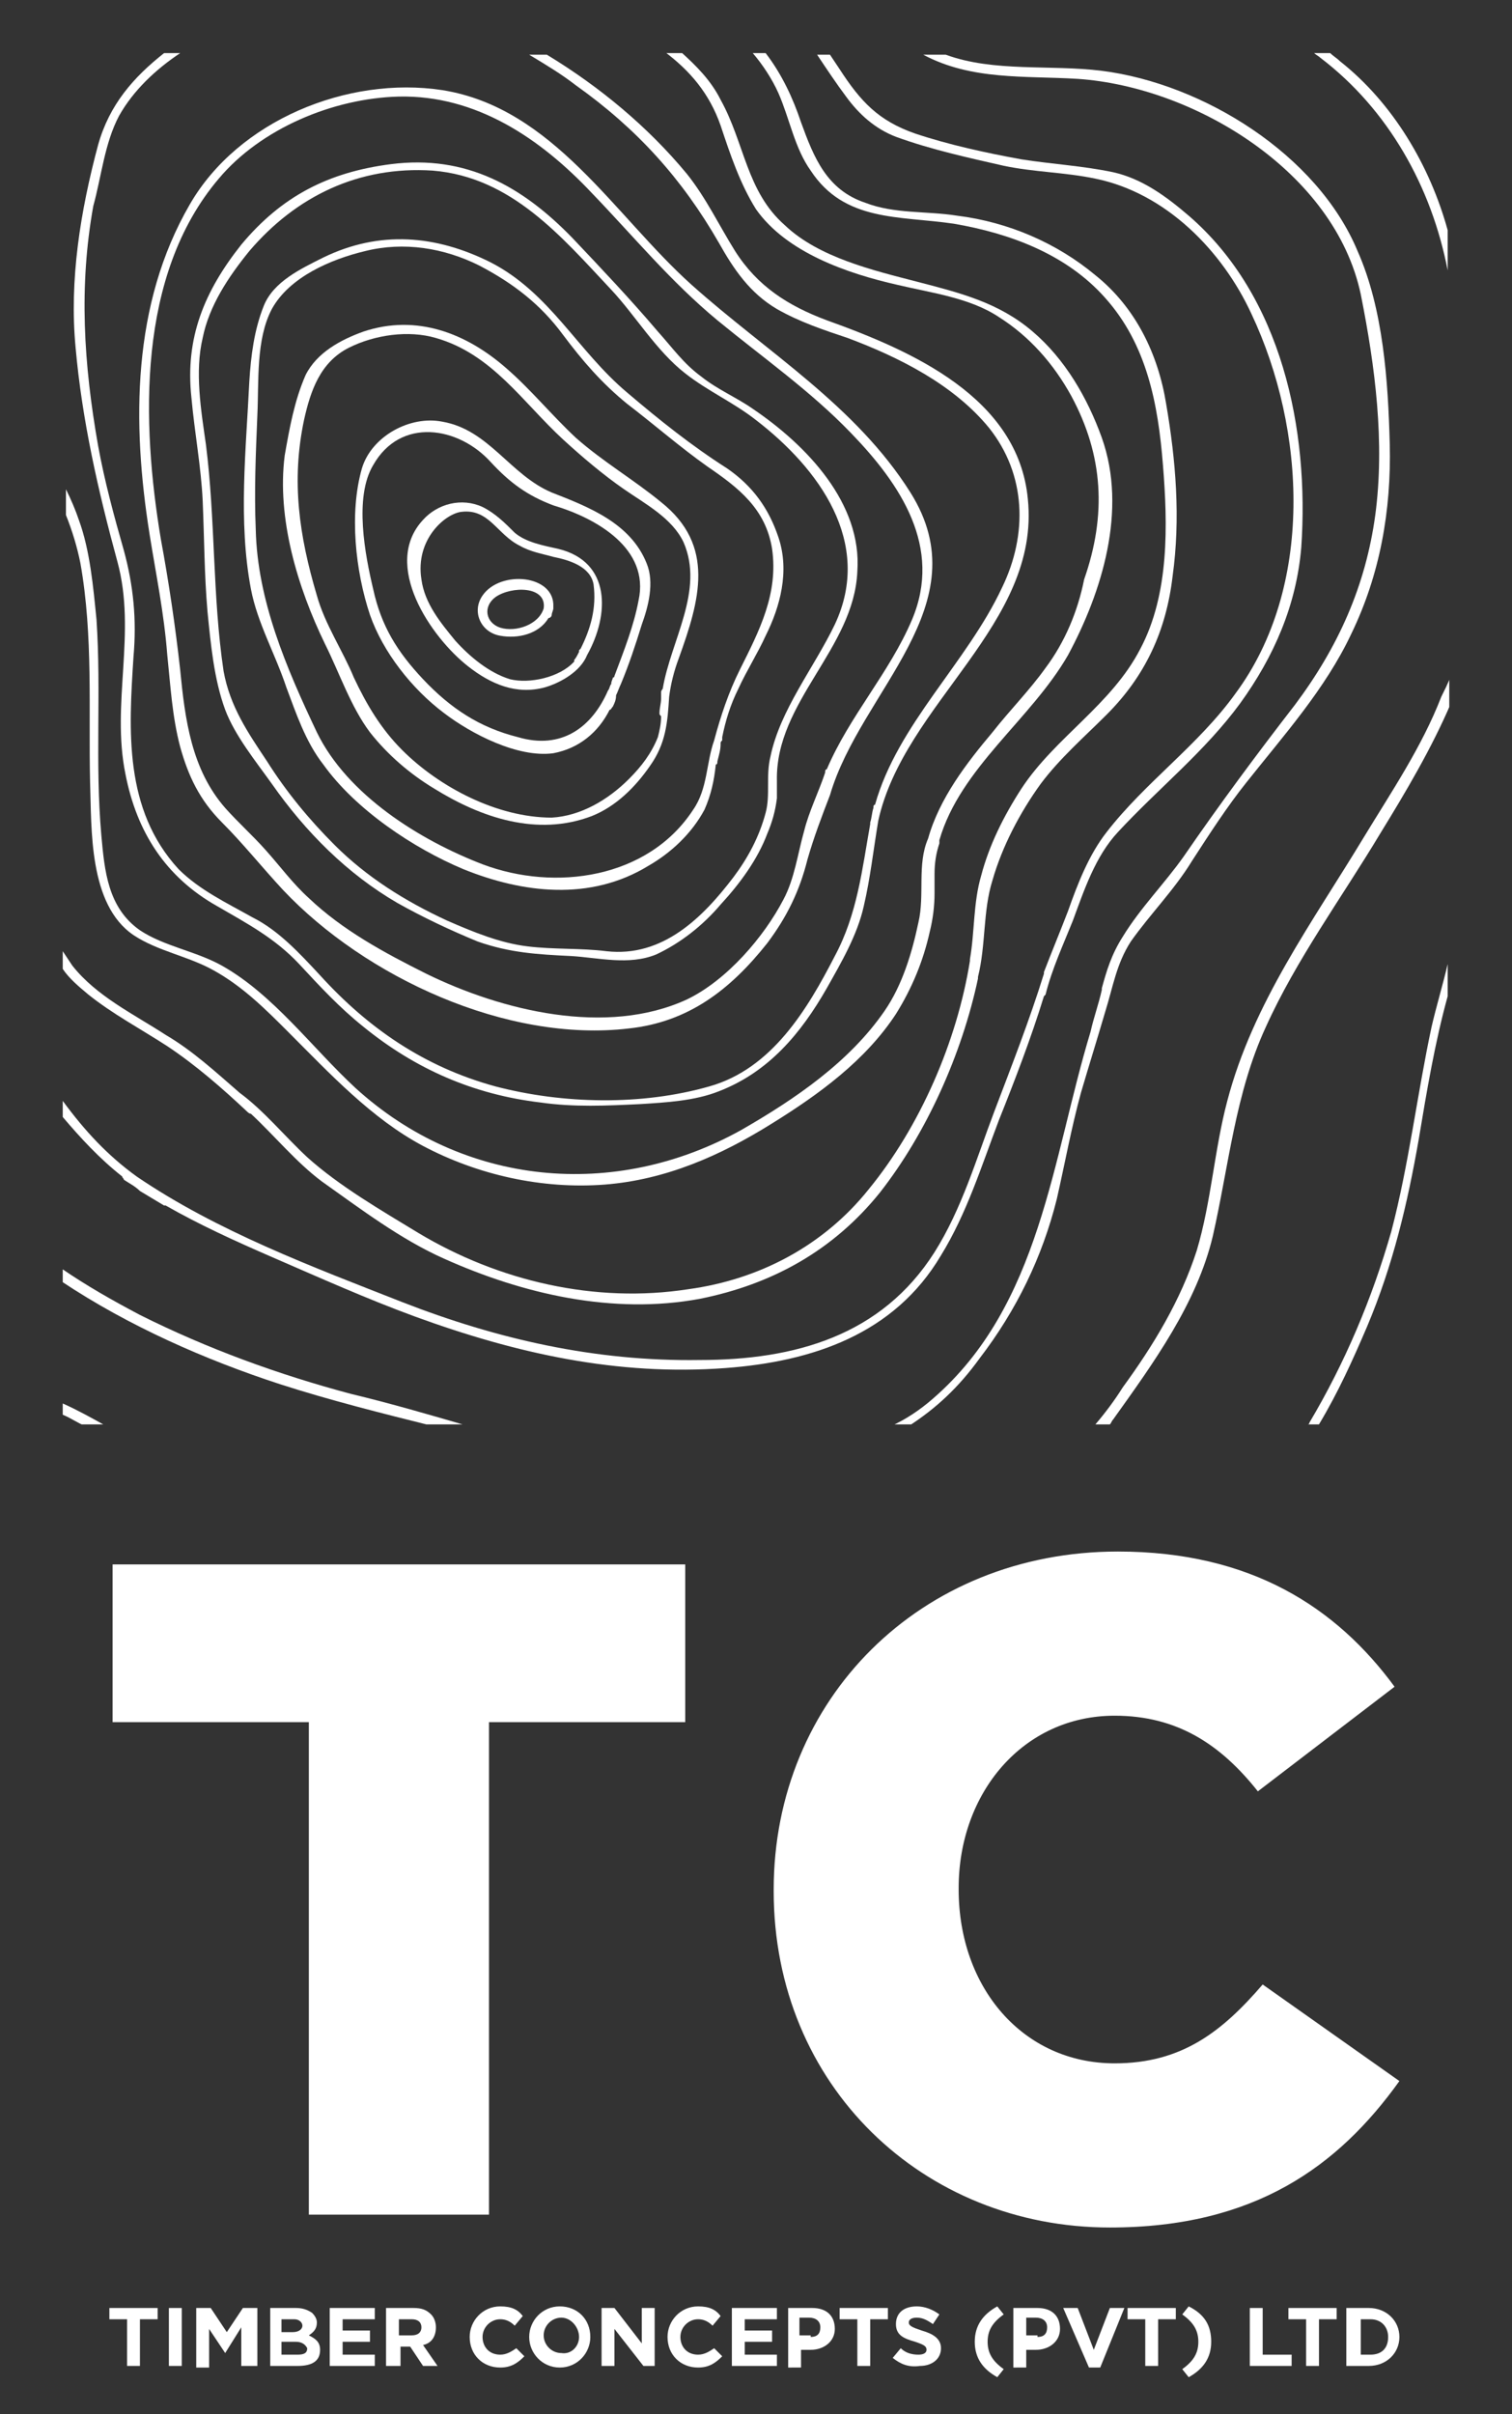 <?xml version="1.0" encoding="utf-8"?>
<!-- Generator: Adobe Illustrator 24.3.0, SVG Export Plug-In . SVG Version: 6.00 Build 0)  -->
<svg version="1.1" id="Layer_1" xmlns="http://www.w3.org/2000/svg" xmlns:xlink="http://www.w3.org/1999/xlink" x="0px" y="0px"
	 viewBox="0 0 94 150" style="enable-background:new 0 0 94 150;" xml:space="preserve">
<rect x="0" y="0" width="94" height="150" fill="#333333" stroke="none"/>
<style type="text/css">
	.st0{clip-path:url(#SVGID_2_);}
	.st1{fill:#89411E;}
	.st2{fill:#FFFFFF;}
	.st3{clip-path:url(#SVGID_4_);}
	.st4{fill:none;}
	.st5{fill:#9B552B;}
	.st6{clip-path:url(#SVGID_6_);}
	.st7{clip-path:url(#SVGID_8_);}
</style>
<g>
	<defs>
		<rect id="SVGID_5_" width="94" height="150"/>
	</defs>
	<clipPath id="SVGID_2_">
		<use xlink:href="#SVGID_5_"  style="overflow:visible;"/>
	</clipPath>
	<g class="st0">
		<g>
			<g>
				<g>
					<path class="st2" d="M19.2,107H7v-9.8h35.6v9.8H30.4v30.6H19.2V107z"/>
				</g>
			</g>
			<g>
				<path class="st2" d="M48.1,117.5v-0.1c0-11.8,9.1-21,21.4-21c8.3,0,13.6,3.5,17.2,8.4l-8.5,6.5c-2.3-2.9-5-4.7-8.9-4.7
					c-5.7,0-9.7,4.8-9.7,10.7v0.1c0,6.1,4,10.8,9.7,10.8c4.2,0,6.7-2,9.2-4.9l8.5,6c-3.8,5.3-9,9.1-18,9.1
					C57.4,138.4,48.1,129.6,48.1,117.5z"/>
			</g>
		</g>
		<g>
			<path class="st2" d="M7.9,144.1H6.8v-0.7h3v0.7H8.7v2.9H7.9V144.1z"/>
			<path class="st2" d="M10.5,143.4h0.8v3.6h-0.8V143.4z"/>
			<path class="st2" d="M12.2,143.4h0.9l1,1.5l1-1.5h0.9v3.6H15v-2.4l-1,1.6h0l-1-1.5v2.4h-0.8V143.4z"/>
			<path class="st2" d="M16.7,143.4h1.7c0.4,0,0.7,0.1,1,0.3c0.2,0.2,0.3,0.4,0.3,0.6v0c0,0.4-0.2,0.6-0.5,0.8
				c0.4,0.2,0.7,0.4,0.7,0.9v0c0,0.7-0.5,1-1.4,1h-1.7V143.4z M18.8,144.5c0-0.2-0.2-0.4-0.5-0.4h-0.8v0.8h0.7
				C18.6,144.9,18.8,144.7,18.8,144.5L18.8,144.5z M18.4,145.5h-0.9v0.8h1c0.4,0,0.6-0.1,0.6-0.4v0C19,145.7,18.8,145.5,18.4,145.5z
				"/>
			<path class="st2" d="M20.5,143.4h2.8v0.7h-2v0.7H23v0.7h-1.7v0.8h2v0.7h-2.8V143.4z"/>
			<path class="st2" d="M24,143.4h1.7c0.5,0,0.8,0.1,1.1,0.4c0.2,0.2,0.3,0.5,0.3,0.8v0c0,0.6-0.3,1-0.8,1.1l0.9,1.3h-0.9l-0.8-1.2
				h-0.6v1.2H24V143.4z M25.6,145.1c0.4,0,0.6-0.2,0.6-0.5v0c0-0.3-0.2-0.5-0.6-0.5h-0.8v1H25.6z"/>
			<path class="st2" d="M29.2,145.2L29.2,145.2c0-1,0.8-1.9,1.9-1.9c0.7,0,1.1,0.2,1.4,0.6l-0.5,0.6c-0.3-0.3-0.6-0.4-0.9-0.4
				c-0.6,0-1.1,0.5-1.1,1.1v0c0,0.6,0.4,1.1,1.1,1.1c0.4,0,0.7-0.2,1-0.4l0.5,0.5c-0.4,0.4-0.8,0.7-1.5,0.7
				C30,147.1,29.2,146.3,29.2,145.2z"/>
			<path class="st2" d="M32.9,145.2L32.9,145.2c0-1,0.8-1.9,1.9-1.9c1.1,0,1.9,0.8,1.9,1.9v0c0,1-0.8,1.9-1.9,1.9
				C33.7,147.1,32.9,146.2,32.9,145.2z M36,145.2L36,145.2c0-0.6-0.5-1.2-1.1-1.2c-0.6,0-1.1,0.5-1.1,1.1v0c0,0.6,0.5,1.1,1.1,1.1
				C35.5,146.3,36,145.8,36,145.2z"/>
			<path class="st2" d="M37.5,143.4h0.7l1.7,2.2v-2.2h0.8v3.6h-0.7l-1.8-2.3v2.3h-0.8V143.4z"/>
			<path class="st2" d="M41.5,145.2L41.5,145.2c0-1,0.8-1.9,1.9-1.9c0.7,0,1.1,0.2,1.4,0.6l-0.5,0.6c-0.3-0.3-0.6-0.4-0.9-0.4
				c-0.6,0-1.1,0.5-1.1,1.1v0c0,0.6,0.4,1.1,1.1,1.1c0.4,0,0.7-0.2,1-0.4l0.5,0.5c-0.4,0.4-0.8,0.7-1.5,0.7
				C42.3,147.1,41.5,146.3,41.5,145.2z"/>
			<path class="st2" d="M45.5,143.4h2.8v0.7h-2v0.7H48v0.7h-1.7v0.8h2v0.7h-2.8V143.4z"/>
			<path class="st2" d="M49,143.4h1.5c0.9,0,1.4,0.5,1.4,1.3v0c0,0.8-0.7,1.3-1.5,1.3h-0.6v1.1H49V143.4z M50.4,145.2
				c0.4,0,0.6-0.2,0.6-0.6v0c0-0.4-0.3-0.6-0.7-0.6h-0.6v1.1H50.4z"/>
			<path class="st2" d="M53.3,144.1h-1.1v-0.7h3v0.7h-1.1v2.9h-0.8V144.1z"/>
			<path class="st2" d="M55.5,146.5l0.5-0.6c0.3,0.3,0.7,0.4,1.1,0.4c0.3,0,0.5-0.1,0.5-0.3v0c0-0.2-0.1-0.3-0.7-0.5
				c-0.7-0.2-1.2-0.4-1.2-1.1v0c0-0.7,0.5-1.1,1.3-1.1c0.5,0,1,0.2,1.4,0.5l-0.4,0.6c-0.3-0.2-0.6-0.4-1-0.4c-0.3,0-0.5,0.1-0.5,0.3
				v0c0,0.2,0.2,0.3,0.8,0.5c0.7,0.2,1.2,0.5,1.2,1.1v0c0,0.7-0.6,1.1-1.3,1.1C56.5,147.1,56,146.9,55.5,146.5z"/>
			<path class="st2" d="M60.6,145.5c0-1,0.5-1.7,1.4-2.2l0.4,0.5c-0.7,0.5-1,1-1,1.7c0,0.7,0.3,1.2,1,1.7l-0.4,0.5
				C61.1,147.2,60.6,146.5,60.6,145.5z"/>
			<path class="st2" d="M63,143.4h1.5c0.9,0,1.4,0.5,1.4,1.3v0c0,0.8-0.7,1.3-1.5,1.3h-0.6v1.1H63V143.4z M64.5,145.2
				c0.4,0,0.6-0.2,0.6-0.6v0c0-0.4-0.3-0.6-0.7-0.6h-0.6v1.1H64.5z"/>
			<path class="st2" d="M66.1,143.4H67l1,2.6l1-2.6h0.9l-1.5,3.7h-0.7L66.1,143.4z"/>
			<path class="st2" d="M71.2,144.1h-1.1v-0.7h3v0.7H72v2.9h-0.8V144.1z"/>
			<path class="st2" d="M73.5,147.2c0.7-0.5,1-1,1-1.7c0-0.7-0.3-1.2-1-1.7l0.4-0.5c1,0.5,1.4,1.2,1.4,2.2c0,1-0.5,1.7-1.4,2.2
				L73.5,147.2z"/>
			<path class="st2" d="M77.7,143.4h0.8v2.9h1.8v0.7h-2.6V143.4z"/>
			<path class="st2" d="M81.2,144.1h-1.1v-0.7h3v0.7H82v2.9h-0.8V144.1z"/>
			<path class="st2" d="M83.7,143.4h1.4c1.1,0,1.9,0.8,1.9,1.8v0c0,1-0.8,1.8-1.9,1.8h-1.4V143.4z M84.6,144.1v2.2h0.6
				c0.7,0,1.1-0.4,1.1-1.1v0c0-0.6-0.4-1.1-1.1-1.1H84.6z"/>
		</g>
		<g>
			<defs>
				<rect id="SVGID_7_" x="3.9" y="3.3" width="86.2" height="85.2"/>
			</defs>
			<clipPath id="SVGID_4_">
				<use xlink:href="#SVGID_7_"  style="overflow:visible;"/>
			</clipPath>
			<g class="st3">
				<path class="st2" d="M34.4,37.7c0.1-2-3.3-2.3-4.4-0.7c-0.7,1-0.1,2.3,1.1,2.5c1.1,0.2,2.4-0.1,3-1.1c0.1,0,0.2-0.1,0.2-0.2
					c0-0.1,0.1-0.3,0.1-0.4c0,0,0,0,0-0.1C34.5,37.8,34.5,37.8,34.4,37.7z M33.8,37.8c-0.3,1-1.7,1.5-2.7,1.2
					c-0.9-0.3-1.1-1.3-0.3-1.9C31.8,36.4,34,36.4,33.8,37.8z"/>
				<path class="st2" d="M34.7,34.1c-0.9-0.2-2-0.4-2.7-1c-0.6-0.6-1.2-1.2-2-1.6c-1.3-0.6-2.8-0.2-3.7,0.8
					c-2.6,2.8,0.5,7.3,2.8,9.1c1.4,1.1,3,1.8,4.8,1.3c1-0.3,2.2-1,2.6-2C37.9,38.2,38,34.9,34.7,34.1z M36.1,40.3
					c0,0-0.1,0.1-0.1,0.1c0,0,0,0.1,0,0.1c-0.1,0.2-0.2,0.4-0.3,0.5c0,0,0,0.1,0,0.1c-0.9,1-2.8,1.4-4,1.1c-1.3-0.4-2.5-1.4-3.4-2.4
					c-0.9-1.1-1.9-2.3-2.1-3.8c-0.4-2.5,1.5-4.1,2.5-4.2c1.7-0.2,2.2,1.4,3.6,2.1c0.7,0.4,1.4,0.5,2.1,0.7c1,0.2,2.3,0.6,2.5,1.7
					C37.1,37.8,36.7,39.1,36.1,40.3z"/>
				<path class="st2" d="M40.2,35c-1-2.5-3.6-3.5-5.9-4.4c-2.6-1.1-3.9-3.9-6.8-4.4c-2-0.4-4.4,0.9-5,2.9c-0.8,2.8-0.4,6.4,0.5,9.1
					c0.8,2.3,2.6,4.6,4.6,6.1c1.7,1.3,4.6,2.8,6.8,2.5c1.6-0.3,2.8-1.3,3.5-2.7c0.1,0,0.1-0.1,0.2-0.2c0.1-0.2,0.2-0.4,0.2-0.7
					c0.1-0.2,0.2-0.5,0.3-0.7c0.5-1.2,0.9-2.4,1.3-3.7C40.3,37.7,40.7,36.2,40.2,35z M39.7,37.3c-0.3,1.6-0.9,3.1-1.5,4.7
					c0,0,0,0.1-0.1,0.1c0,0.1-0.1,0.2-0.1,0.4c-0.1,0.1-0.1,0.3-0.2,0.4c-1,2.3-2.9,3.7-5.6,2.9c-2.4-0.6-4.2-1.8-5.9-3.6
					c-1.6-1.7-2.6-3.3-3.1-5.6c-0.5-2.1-1.2-5.7,0-7.7c1.7-3,5.3-2.4,7.3-0.2c1.2,1.3,2.3,2.1,3.9,2.7
					C37.1,32.2,40.4,34.1,39.7,37.3z"/>
				<path class="st2" d="M41.1,31.2c-1.7-1.4-3.6-2.5-5.3-4c-1.5-1.4-2.8-3-4.3-4.3c-2.5-2.2-5.6-3.4-8.9-2.3
					c-1.4,0.5-2.9,1.3-3.6,2.7c-0.7,1.6-1,3.3-1.3,5c-0.5,3.9,0.8,8.2,2.5,11.7c0.9,1.8,1.6,3.9,2.8,5.5c1.1,1.4,2.5,2.6,4,3.5
					c2.9,1.8,6.4,3,9.8,1.7c1.5-0.6,2.7-1.8,3.6-3.1c1-1.4,1.1-2.7,1.2-4.3c0.1-0.8,0.3-1.6,0.6-2.4C43.5,37.3,44.5,33.9,41.1,31.2z
					 M41.2,42.8c0,0-0.1,0.1-0.1,0.2c0,0.1,0,0.2,0,0.4c0,0.3-0.1,0.6-0.1,0.9c0,0.1,0,0.1,0.1,0.2c0,0.5-0.1,0.9-0.2,1.3
					c-0.4,1-1,1.8-1.8,2.6c-1.3,1.3-3,2.3-4.8,2.4c-3.4,0-7-1.9-9.3-4.2c-1.3-1.3-2.2-2.8-3-4.5c-0.7-1.7-1.8-3.3-2.3-5.1
					c-1.1-3.7-1.6-7.1-0.8-10.9c0.4-1.8,1-3.6,2.8-4.5c1.6-0.8,3.7-1.1,5.4-0.6c3.5,1,5.4,4,7.9,6.3c1.2,1.1,2.5,2.2,3.8,3.1
					c1.3,0.9,3,1.8,3.7,3.3C43.8,36.7,41.7,39.8,41.2,42.8z"/>
				<path class="st2" d="M48.4,33.4c-0.6-1.8-1.6-3.2-3.2-4.3C43,27.7,41,26.1,39,24.4c-3.1-2.6-4.8-6.2-8.5-8.1
					c-3.4-1.7-6.9-2-10.4-0.3c-1.4,0.7-3.1,1.5-3.7,3c-0.6,1.5-0.8,3.1-0.9,4.7c-0.2,4.2-0.7,8.7,0.1,12.9c0.4,2.1,1.5,4,2.2,6.1
					c0.6,1.6,1.2,3.4,2.3,4.8c2,2.8,5.6,5.2,8.7,6.5c3.7,1.5,7.9,2,11.5-0.2c1.4-0.8,2.7-2,3.5-3.5c0.4-0.9,0.6-1.8,0.7-2.8
					c0.1,0,0.1-0.1,0.1-0.2c0.1-0.4,0.2-0.7,0.2-1.1c0-0.1,0-0.1,0.1-0.2c0-0.1,0-0.1,0-0.2c0.2-1,0.5-2,1-3
					c0.5-1.1,1.2-2.2,1.7-3.3C48.5,37.7,49.1,35.5,48.4,33.4z M46,41.6c-0.7,1.4-1.2,2.9-1.6,4.4c-0.5,1.4-0.4,3-1.3,4.3
					c-2.8,4.3-8.6,5.1-13.1,3.4c-3.9-1.5-8.4-4.3-10.3-8.2c-1.9-4-3.7-8.2-3.8-12.6c-0.1-2.4,0-4.7,0.1-7.1c0.1-2.1-0.1-4.7,0.9-6.6
					c1.1-2,3.7-3.1,5.8-3.6c2.4-0.6,4.9-0.2,7.1,0.9c2.1,1.1,3.8,2.4,5.2,4.3c1.2,1.6,2.4,3,4,4.3c1.7,1.3,3.3,2.7,5,3.9
					c1.9,1.3,3.6,2.6,4,5.1C48.4,36.9,47.2,39.2,46,41.6z"/>
				<path class="st2" d="M46.8,25.4c-1-0.7-2.2-1.2-3.2-2c-1.1-0.8-1.8-1.8-2.7-2.8c-1.7-2-3.5-3.9-5.3-5.8
					c-3.1-3.2-6.6-5.2-11.3-4.6c-3.9,0.5-6.8,2-9.3,5c-2.3,2.9-3.5,5.8-3.1,9.5c0.2,2.2,0.6,4.3,0.7,6.4c0.1,2.3,0.1,4.6,0.3,6.9
					c0.2,2,0.4,4.2,1.1,6.1c0.6,1.6,1.9,3.2,2.9,4.6c2.1,3,4.7,5.6,7.8,7.4c1.6,0.9,3.3,1.7,5,2.4c2,0.7,3.7,0.8,5.8,0.9
					c1.7,0.1,3.6,0.6,5.3-0.1c1.5-0.7,2.9-1.8,4-3.1c1.2-1.3,2.3-2.8,2.9-4.4c0.3-0.7,0.5-1.4,0.6-2.2c0-0.3,0-0.7,0-1
					c0,0,0,0,0-0.1c-0.1-4.9,4.8-8.2,5-13C53.6,31.3,50.2,27.7,46.8,25.4z M51.9,38.8c-1.3,2.7-3.4,5.3-4,8.2c0,0,0,0,0,0
					c-0.3,1.2,0,2.4-0.3,3.5c-0.4,1.5-1.1,2.8-2,4c-1.9,2.5-4.4,5-7.9,4.6c-1.6-0.2-3.3-0.1-4.9-0.3c-1.7-0.2-3.4-0.9-5-1.6
					c-2.6-1.2-5-2.7-7-4.7c-1.6-1.6-3-3.3-4.2-5.2c-1.2-1.8-2.3-3.4-2.7-5.6c-0.7-4.7-0.5-9.4-1.1-14.1c-0.3-2.1-0.7-4.5-0.2-6.6
					c0.4-2,1.6-3.8,2.9-5.4c2.9-3.4,6.8-5.3,11.4-5c4.9,0.4,8,4.1,11.1,7.4c1.5,1.6,2.8,3.8,4.6,5.2c1.4,1.1,3,1.8,4.4,2.9
					C50.9,29.1,54.3,33.7,51.9,38.8z"/>
				<path class="st2" d="M56.6,30.6c-3.4-5.4-8.9-8.7-13.6-12.9c-4.8-4.3-8.6-11-15.5-12.1c-5.9-0.9-12.7,1.9-15.7,7.1
					c-3.6,6.2-3.6,13.6-2.5,20.5c0.4,2.5,0.9,4.9,1.1,7.5c0.2,1.9,0.3,3.8,0.8,5.7c0.5,1.8,1.2,3.3,2.6,4.7c1.3,1.3,2.5,2.8,3.8,4.2
					c5.1,5.4,13.9,9.5,21.5,8.6c3.7-0.4,6.3-2.4,8.6-5.3c1.2-1.6,2-3.2,2.5-5.2c0.4-1.4,0.9-2.7,1.4-4c0,0,0,0,0,0
					C53.5,42.9,61,37.6,56.6,30.6z M51.4,47.8c-0.1,0-0.1,0.1-0.1,0.2c-0.4,1.2-1,2.4-1.3,3.6c-0.4,1.4-0.6,3-1.3,4.3
					c-1.2,2.3-3.5,5-6,6.2c-5,2.3-11.5,0.7-16.2-1.6c-2.6-1.3-5.2-2.7-7.3-4.7c-1-0.9-1.8-2-2.7-3c-0.8-0.9-1.7-1.7-2.5-2.6
					c-2.1-2.4-2.5-5.5-2.8-8.6c-0.3-2.7-0.7-5.4-1.2-8.1c-1.2-7.2-1.5-16.4,3.6-22.4c2.6-3.1,7.1-5,11.2-5.1c4.8-0.1,8.8,2.6,12,6
					c2.6,2.7,4.9,5.5,7.8,7.9c2.8,2.3,5.8,4.4,8.3,7c3.1,3.2,5.7,7.1,3.8,11.6C55.3,41.8,52.8,44.5,51.4,47.8z"/>
				<path class="st2" d="M63.9,31c-0.6-6.3-7.2-9.2-12.5-11.1c-2.4-0.9-4.3-2.1-5.7-4.3c-1-1.6-1.8-3.3-3-4.8
					c-2.4-2.9-5.4-5.4-8.7-7.4h-1.1c1,0.6,2,1.2,2.9,1.9c3.8,2.7,6.6,5.8,8.9,9.8c0.9,1.6,1.9,3.1,3.6,4.1c1.4,0.8,2.9,1.3,4.4,1.8
					c3.2,1.2,6.6,2.9,8.8,5.6c2.3,2.9,2.4,6.6,0.8,9.9c-2.2,4.7-6.5,8.5-7.9,13.5c-0.1,0-0.1,0.1-0.1,0.2c-0.1,0.3-0.1,0.6-0.2,0.9
					c0,0,0,0.1,0,0.1c-0.5,2.8-0.8,5.6-2.2,8.2c-1.7,3.3-3.9,7-7.8,8.1c-4.2,1.2-9.1,1.1-13.3,0c-4.4-1.2-7.9-3.6-10.9-6.9
					c-1.3-1.4-2.6-2.8-4.2-3.6c-1.6-0.9-3.3-1.7-4.6-3C7.7,50.3,8,45.4,8.3,40.8c0.2-2.3,0-4.4-0.6-6.6c-0.6-2.1-1.2-4.3-1.6-6.5
					c-0.9-5.1-1.2-9.9-0.3-14.9C6.3,11,6.5,8.9,7.4,7.2c0.9-1.6,2.3-2.9,3.8-3.9h-1C8.3,4.8,6.8,6.5,6.1,9C5,13.1,4.3,17.4,4.7,21.6
					c0.4,4.5,1.4,8.9,2.6,13.3c1.2,4.4-0.4,8.8,0.5,13.2c0.7,3.6,2.5,6.4,5.7,8.2c1.9,1.1,3.6,2,5.1,3.6c1.3,1.4,2.5,2.7,4,3.9
					c3.2,2.6,6.8,4.2,11,4.7c2.1,0.3,4.1,0.2,6.2,0.1c1.6-0.1,3.4-0.2,4.9-0.8c3.1-1.2,5.1-3.6,6.7-6.4c0.9-1.6,1.9-3.3,2.3-5.1
					c0.4-1.7,0.6-3.5,0.9-5.3C56.2,43.7,64.7,38.8,63.9,31z"/>
				<path class="st2" d="M68.5,27.2c-0.9-2.5-2.3-4.9-4.3-6.6c-2.1-1.8-4.5-2.4-7.2-3.1c-2.7-0.7-6.1-1.5-8.2-3.5
					c-2.4-2.1-2.5-5.1-4-7.8c-0.6-1.2-1.5-2.1-2.5-3h-1c1.6,1.2,2.8,2.6,3.5,4.6c0.6,1.8,1.2,3.6,2.2,5.2c1.9,2.7,5.7,4,8.8,4.7
					c2.1,0.5,4.5,0.8,6.3,2c1.9,1.2,3.4,2.9,4.5,4.9c2,3.7,2.2,7.4,0.8,11.4C67,38,66.2,39.9,65,41.5c-1,1.4-2.2,2.6-3.3,4
					c-1.6,1.9-3.3,4.1-4,6.6c-0.7,1.6-0.2,3.5-0.6,5.2c-0.4,1.9-1,3.9-2.1,5.5c-2.2,3.2-5.6,5.5-8.9,7.4c-7.9,4.4-17.3,3.5-24-2.6
					c-2.7-2.5-5.1-5.8-8.3-7.6c-1.6-0.9-3.6-1.2-5.1-2.2c-2-1.4-2.2-3.7-2.4-5.9c-0.4-4.5,0-8.9-0.3-13.4c-0.2-2-0.4-4.3-1.1-6.2
					c-0.2-0.6-0.5-1.3-0.8-1.9v1.6c0.4,1,0.7,2,0.9,3c0.8,4.5,0.5,9.1,0.6,13.6c0.1,2.9-0.1,7.6,2.7,9.5c1.5,1,3.4,1.3,5,2.2
					c1.8,1,3.2,2.4,4.6,3.8c2.6,2.6,5.2,5.4,8.4,7.1c3.4,1.8,7.4,2.7,11.3,2.4c3.8-0.3,7.2-1.8,10.4-3.8c2.9-1.8,5.8-3.9,7.7-6.8
					c1-1.6,1.7-3.3,2.1-5.1c0.2-0.8,0.3-1.6,0.3-2.4c0-0.4,0-0.8,0-1.2c0,0,0,0,0,0c0-0.7,0.1-1.3,0.3-1.9c0,0,0-0.1,0-0.1
					c0,0,0-0.1,0-0.1c1.3-4.5,5.7-7.5,8-11.5C68.5,36.8,70.1,31.7,68.5,27.2z"/>
				<path class="st2" d="M72.5,25.1c-0.5-3.1-1.9-6-4.4-8c-2.4-2-5.4-3.3-8.6-3.7c-1.9-0.3-3.9-0.1-5.7-0.8c-2.4-0.8-3.2-2.8-4-5
					c-0.5-1.5-1.2-3-2.2-4.3h-0.8c0.6,0.7,1.2,1.6,1.6,2.5c0.7,1.6,1,3.4,2,4.8c2.1,3.2,5.5,2.8,8.9,3.3c3.5,0.6,7,1.9,9.4,4.6
					c2.6,2.9,3.3,6.6,3.6,10.4c0.3,3.7,0.4,8-1.4,11.4c-1.8,3.5-5.3,5.5-7.4,8.7c-1.1,1.7-2,3.5-2.5,5.4c-0.5,1.7-0.4,3.5-0.7,5.2
					c0,0,0,0.1,0,0.1C59.5,64.7,57.2,70,54,73.9c-2.8,3.5-6.8,5.6-11.2,6.2C37,81,31,79.6,26,76.6c-2.3-1.4-4.9-2.9-6.9-4.7
					c-1.4-1.3-2.7-2.9-4.2-4c-1.5-1.3-2.9-2.6-4.6-3.6c-2-1.3-4.3-2.4-5.8-4.3c-0.2-0.3-0.4-0.6-0.6-0.9v1.1c0.4,0.6,1,1.1,1.6,1.6
					C7,63,8.7,63.9,10.4,65c1.8,1.2,3.4,2.6,5,4.1c0,0,0.1,0.1,0.2,0.1c1.5,1.4,2.8,3,4.4,4.2c2.4,1.7,4.9,3.6,7.6,4.8
					c4.9,2.2,10.5,3.5,15.9,2.5c4.5-0.9,8.3-3,11.2-6.6c2.9-3.7,5.1-8.6,6.1-13.3c0,0,0,0,0-0.1c0.5-2,0.3-4.1,0.9-6
					c0.6-2.1,1.7-4.2,3-6c1.2-1.6,2.7-2.9,4.1-4.3c2.4-2.4,3.7-5.2,4.1-8.6C73.4,32.2,73.1,28.6,72.5,25.1z"/>
				<path class="st4" d="M3.9,87.2c0.9,0.4,1.8,0.9,2.6,1.3H3.9V87.2z"/>
				<path class="st4" d="M29.2,88.5H27c-3.2-0.8-6.4-1.6-9.5-2.6c-4.7-1.5-9.5-3.5-13.6-6.4v-0.8c1.6,1.1,3.2,2,4.9,2.9
					c4.1,2.2,8.6,3.7,13.1,4.9C24.3,87.2,26.7,87.9,29.2,88.5z"/>
				<path class="st4" d="M34.4,37.7c0.1-2-3.3-2.3-4.4-0.7c-0.7,1-0.1,2.3,1.1,2.5c1.1,0.2,2.4-0.1,3-1.1c0.1,0,0.2-0.1,0.2-0.2
					c0-0.1,0.1-0.3,0.1-0.4c0,0,0,0,0-0.1C34.5,37.8,34.5,37.8,34.4,37.7z M33.8,37.8c-0.3,1-1.7,1.5-2.7,1.2
					c-0.9-0.3-1.1-1.3-0.3-1.9C31.8,36.4,34,36.4,33.8,37.8z"/>
				<path class="st4" d="M34.7,34.1c-0.9-0.2-2-0.4-2.7-1c-0.6-0.6-1.2-1.2-2-1.6c-1.3-0.6-2.8-0.2-3.7,0.8
					c-2.6,2.8,0.5,7.3,2.8,9.1c1.4,1.1,3,1.8,4.8,1.3c1-0.3,2.2-1,2.6-2C37.9,38.2,38,34.9,34.7,34.1z M36.1,40.3
					c0,0-0.1,0.1-0.1,0.1c0,0,0,0.1,0,0.1c-0.1,0.2-0.2,0.4-0.3,0.5c0,0,0,0.1,0,0.1c-0.9,1-2.8,1.4-4,1.1c-1.3-0.4-2.5-1.4-3.4-2.4
					c-0.9-1.1-1.9-2.3-2.1-3.8c-0.4-2.5,1.5-4.1,2.5-4.2c1.7-0.2,2.2,1.4,3.6,2.1c0.7,0.4,1.4,0.5,2.1,0.7c1,0.2,2.3,0.6,2.5,1.7
					C37.1,37.8,36.7,39.1,36.1,40.3z"/>
				<path class="st4" d="M40.2,35c-1-2.5-3.6-3.5-5.9-4.4c-2.6-1.1-3.9-3.9-6.8-4.4c-2-0.4-4.4,0.9-5,2.9c-0.8,2.8-0.4,6.4,0.5,9.1
					c0.8,2.3,2.6,4.6,4.6,6.1c1.7,1.3,4.6,2.8,6.8,2.5c1.6-0.3,2.8-1.3,3.5-2.7c0.1,0,0.1-0.1,0.2-0.2c0.1-0.2,0.2-0.4,0.2-0.7
					c0.1-0.2,0.2-0.5,0.3-0.7c0.5-1.2,0.9-2.4,1.3-3.7C40.3,37.7,40.7,36.2,40.2,35z M39.7,37.3c-0.3,1.6-0.9,3.1-1.5,4.7
					c0,0,0,0.1-0.1,0.1c0,0.1-0.1,0.2-0.1,0.4c-0.1,0.1-0.1,0.3-0.2,0.4c-1,2.3-2.9,3.7-5.6,2.9c-2.4-0.6-4.2-1.8-5.9-3.6
					c-1.6-1.7-2.6-3.3-3.1-5.6c-0.5-2.1-1.2-5.7,0-7.7c1.7-3,5.3-2.4,7.3-0.2c1.2,1.3,2.3,2.1,3.9,2.7
					C37.1,32.2,40.4,34.1,39.7,37.3z"/>
				<path class="st4" d="M41.1,31.2c-1.7-1.4-3.6-2.5-5.3-4c-1.5-1.4-2.8-3-4.3-4.3c-2.5-2.2-5.6-3.4-8.9-2.3
					c-1.4,0.5-2.9,1.3-3.6,2.7c-0.7,1.6-1,3.3-1.3,5c-0.5,3.9,0.8,8.2,2.5,11.7c0.9,1.8,1.6,3.9,2.8,5.5c1.1,1.4,2.5,2.6,4,3.5
					c2.9,1.8,6.4,3,9.8,1.7c1.5-0.6,2.7-1.8,3.6-3.1c1-1.4,1.1-2.7,1.2-4.3c0.1-0.8,0.3-1.6,0.6-2.4C43.5,37.3,44.5,33.9,41.1,31.2z
					 M41.2,42.8c0,0-0.1,0.1-0.1,0.2c0,0.1,0,0.2,0,0.4c0,0.3-0.1,0.6-0.1,0.9c0,0.1,0,0.1,0.1,0.2c0,0.5-0.1,0.9-0.2,1.3
					c-0.4,1-1,1.8-1.8,2.6c-1.3,1.3-3,2.3-4.8,2.4c-3.4,0-7-1.9-9.3-4.2c-1.3-1.3-2.2-2.8-3-4.5c-0.7-1.7-1.8-3.3-2.3-5.1
					c-1.1-3.7-1.6-7.1-0.8-10.9c0.4-1.8,1-3.6,2.8-4.5c1.6-0.8,3.7-1.1,5.4-0.6c3.5,1,5.4,4,7.9,6.3c1.2,1.1,2.5,2.2,3.8,3.1
					c1.3,0.9,3,1.8,3.7,3.3C43.8,36.7,41.7,39.8,41.2,42.8z"/>
				<path class="st4" d="M48.4,33.4c-0.6-1.8-1.6-3.2-3.2-4.3C43,27.7,41,26.1,39,24.4c-3.1-2.6-4.8-6.2-8.5-8.1
					c-3.4-1.7-6.9-2-10.4-0.3c-1.4,0.7-3.1,1.5-3.7,3c-0.6,1.5-0.8,3.1-0.9,4.7c-0.2,4.2-0.7,8.7,0.1,12.9c0.4,2.1,1.5,4,2.2,6.1
					c0.6,1.6,1.2,3.4,2.3,4.8c2,2.8,5.6,5.2,8.7,6.5c3.7,1.5,7.9,2,11.5-0.2c1.4-0.8,2.7-2,3.5-3.5c0.4-0.9,0.6-1.8,0.7-2.8
					c0.1,0,0.1-0.1,0.1-0.2c0.1-0.4,0.2-0.7,0.2-1.1c0-0.1,0-0.1,0.1-0.2c0-0.1,0-0.1,0-0.2c0.2-1,0.5-2,1-3
					c0.5-1.1,1.2-2.2,1.7-3.3C48.5,37.7,49.1,35.5,48.4,33.4z M46,41.6c-0.7,1.4-1.2,2.9-1.6,4.4c-0.5,1.4-0.4,3-1.3,4.3
					c-2.8,4.3-8.6,5.1-13.1,3.4c-3.9-1.5-8.4-4.3-10.3-8.2c-1.9-4-3.7-8.2-3.8-12.6c-0.1-2.4,0-4.7,0.1-7.1c0.1-2.1-0.1-4.7,0.9-6.6
					c1.1-2,3.7-3.1,5.8-3.6c2.4-0.6,4.9-0.2,7.1,0.9c2.1,1.1,3.8,2.4,5.2,4.3c1.2,1.6,2.4,3,4,4.3c1.7,1.3,3.3,2.7,5,3.9
					c1.9,1.3,3.6,2.6,4,5.1C48.4,36.9,47.2,39.2,46,41.6z"/>
				<path class="st4" d="M46.8,25.4c-1-0.7-2.2-1.2-3.2-2c-1.1-0.8-1.8-1.8-2.7-2.8c-1.7-2-3.5-3.9-5.3-5.8
					c-3.1-3.2-6.6-5.2-11.3-4.6c-3.9,0.5-6.8,2-9.3,5c-2.3,2.9-3.5,5.8-3.1,9.5c0.2,2.2,0.6,4.3,0.7,6.4c0.1,2.3,0.1,4.6,0.3,6.9
					c0.2,2,0.4,4.2,1.1,6.1c0.6,1.6,1.9,3.2,2.9,4.6c2.1,3,4.7,5.6,7.8,7.4c1.6,0.9,3.3,1.7,5,2.4c2,0.7,3.7,0.8,5.8,0.9
					c1.7,0.1,3.6,0.6,5.3-0.1c1.5-0.7,2.9-1.8,4-3.1c1.2-1.3,2.3-2.8,2.9-4.4c0.3-0.7,0.5-1.4,0.6-2.2c0-0.3,0-0.7,0-1
					c0,0,0,0,0-0.1c-0.1-4.9,4.8-8.2,5-13C53.6,31.3,50.2,27.7,46.8,25.4z M51.9,38.8c-1.3,2.7-3.4,5.3-4,8.2c0,0,0,0,0,0
					c-0.3,1.2,0,2.4-0.3,3.5c-0.4,1.5-1.1,2.8-2,4c-1.9,2.5-4.4,5-7.9,4.6c-1.6-0.2-3.3-0.1-4.9-0.3c-1.7-0.2-3.4-0.9-5-1.6
					c-2.6-1.2-5-2.7-7-4.7c-1.6-1.6-3-3.3-4.2-5.2c-1.2-1.8-2.3-3.4-2.7-5.6c-0.7-4.7-0.5-9.4-1.1-14.1c-0.3-2.1-0.7-4.5-0.2-6.6
					c0.4-2,1.6-3.8,2.9-5.4c2.9-3.4,6.8-5.3,11.4-5c4.9,0.4,8,4.1,11.1,7.4c1.5,1.6,2.8,3.8,4.6,5.2c1.4,1.1,3,1.8,4.4,2.9
					C50.9,29.1,54.3,33.7,51.9,38.8z"/>
				<path class="st4" d="M56.6,30.6c-3.4-5.4-8.9-8.7-13.6-12.9c-4.8-4.3-8.6-11-15.5-12.1c-5.9-0.9-12.7,1.9-15.7,7.1
					c-3.6,6.2-3.6,13.6-2.5,20.5c0.4,2.5,0.9,4.9,1.1,7.5c0.2,1.9,0.3,3.8,0.8,5.7c0.5,1.8,1.2,3.3,2.6,4.7c1.3,1.3,2.5,2.8,3.8,4.2
					c5.1,5.4,13.9,9.5,21.5,8.6c3.7-0.4,6.3-2.4,8.6-5.3c1.2-1.6,2-3.2,2.5-5.2c0.4-1.4,0.9-2.7,1.4-4c0,0,0,0,0,0
					C53.5,42.9,61,37.6,56.6,30.6z M51.4,47.8c-0.1,0-0.1,0.1-0.1,0.2c-0.4,1.2-1,2.4-1.3,3.6c-0.4,1.4-0.6,3-1.3,4.3
					c-1.2,2.3-3.5,5-6,6.2c-5,2.3-11.5,0.7-16.2-1.6c-2.6-1.3-5.2-2.7-7.3-4.7c-1-0.9-1.8-2-2.7-3c-0.8-0.9-1.7-1.7-2.5-2.6
					c-2.1-2.4-2.5-5.5-2.8-8.6c-0.3-2.7-0.7-5.4-1.2-8.1c-1.2-7.2-1.5-16.4,3.6-22.4c2.6-3.1,7.1-5,11.2-5.1c4.8-0.1,8.8,2.6,12,6
					c2.6,2.7,4.9,5.5,7.8,7.9c2.8,2.3,5.8,4.4,8.3,7c3.1,3.2,5.7,7.1,3.8,11.6C55.3,41.8,52.8,44.5,51.4,47.8z M68.5,27.2
					c-0.9-2.5-2.3-4.9-4.3-6.6c-2.1-1.8-4.5-2.4-7.2-3.1c-2.7-0.7-6.1-1.5-8.2-3.5c-2.4-2.1-2.5-5.1-4-7.8c-0.6-1.2-1.5-2.1-2.5-3
					h-1c1.6,1.2,2.8,2.6,3.5,4.6c0.6,1.8,1.2,3.6,2.2,5.2c1.9,2.7,5.7,4,8.8,4.7c2.1,0.5,4.5,0.8,6.3,2c1.9,1.2,3.4,2.9,4.5,4.9
					c2,3.7,2.2,7.4,0.8,11.4C67,38,66.2,39.9,65,41.5c-1,1.4-2.2,2.6-3.3,4c-1.6,1.9-3.3,4.1-4,6.6c-0.7,1.6-0.2,3.5-0.6,5.2
					c-0.4,1.9-1,3.9-2.1,5.5c-2.2,3.2-5.6,5.5-8.9,7.4c-7.9,4.4-17.3,3.5-24-2.6c-2.7-2.5-5.1-5.8-8.3-7.6c-1.6-0.9-3.6-1.2-5.1-2.2
					c-2-1.4-2.2-3.7-2.4-5.9c-0.4-4.5,0-8.9-0.3-13.4c-0.2-2-0.4-4.3-1.1-6.2c-0.2-0.6-0.5-1.3-0.8-1.9v1.6c0.4,1,0.7,2,0.9,3
					c0.8,4.5,0.5,9.1,0.6,13.6c0.1,2.9-0.1,7.6,2.7,9.5c1.5,1,3.4,1.3,5,2.2c1.8,1,3.2,2.4,4.6,3.8c2.6,2.6,5.2,5.4,8.4,7.1
					c3.4,1.8,7.4,2.7,11.3,2.4c3.8-0.3,7.2-1.8,10.4-3.8c2.9-1.8,5.8-3.9,7.7-6.8c1-1.6,1.7-3.3,2.1-5.1c0.2-0.8,0.3-1.6,0.3-2.4
					c0-0.4,0-0.8,0-1.2c0,0,0,0,0,0c0-0.7,0.1-1.3,0.3-1.9c0,0,0-0.1,0-0.1c0,0,0-0.1,0-0.1c1.3-4.5,5.7-7.5,8-11.5
					C68.5,36.8,70.1,31.7,68.5,27.2z M7.3,34.9c1.2,4.4-0.4,8.8,0.5,13.2c0.7,3.6,2.5,6.4,5.7,8.2c1.9,1.1,3.6,2,5.1,3.6
					c1.3,1.4,2.5,2.7,4,3.9c3.2,2.6,6.8,4.2,11,4.7c2.1,0.3,4.1,0.2,6.2,0.1c1.6-0.1,3.4-0.2,4.9-0.8c3.1-1.2,5.1-3.6,6.7-6.4
					c0.9-1.6,1.9-3.3,2.3-5.1c0.4-1.7,0.6-3.5,0.9-5.3c1.5-7.3,10.1-12.2,9.3-20.1c-0.6-6.3-7.2-9.2-12.5-11.1
					c-2.4-0.9-4.3-2.1-5.7-4.3c-1-1.6-1.8-3.3-3-4.8c-2.4-2.9-5.4-5.4-8.7-7.4h-1.1c1,0.6,2,1.2,2.9,1.9c3.8,2.7,6.6,5.8,8.9,9.8
					c0.9,1.6,1.9,3.1,3.6,4.1c1.4,0.8,2.9,1.3,4.4,1.8c3.2,1.2,6.6,2.9,8.8,5.6c2.3,2.9,2.4,6.6,0.8,9.9c-2.2,4.7-6.5,8.5-7.9,13.5
					c-0.1,0-0.1,0.1-0.1,0.2c-0.1,0.3-0.1,0.6-0.2,0.9c0,0,0,0.1,0,0.1c-0.5,2.8-0.8,5.6-2.2,8.2c-1.7,3.3-3.9,7-7.8,8.1
					c-4.2,1.2-9.1,1.1-13.3,0c-4.4-1.2-7.9-3.6-10.9-6.9c-1.3-1.4-2.6-2.8-4.2-3.6c-1.6-0.9-3.3-1.7-4.6-3C7.7,50.3,8,45.4,8.3,40.8
					c0.2-2.3,0-4.4-0.6-6.6c-0.6-2.1-1.2-4.3-1.6-6.5c-0.9-5.1-1.2-9.9-0.3-14.9C6.3,11,6.5,8.9,7.4,7.2c0.9-1.6,2.3-2.9,3.8-3.9h-1
					C8.3,4.8,6.8,6.5,6.1,9C5,13.1,4.3,17.4,4.7,21.6C5.1,26.2,6.1,30.5,7.3,34.9z"/>
				<path class="st4" d="M72.9,35.7c-0.4,3.4-1.7,6.2-4.1,8.6c-1.4,1.4-2.9,2.7-4.1,4.3c-1.3,1.8-2.4,3.9-3,6c-0.6,2-0.3,4.1-0.9,6
					c0,0,0,0,0,0.1c-1,4.7-3.2,9.6-6.1,13.3c-2.8,3.6-6.7,5.7-11.2,6.6c-5.4,1.1-10.9-0.2-15.9-2.5c-2.7-1.2-5.2-3.1-7.6-4.8
					c-1.7-1.2-2.9-2.8-4.4-4.2c-0.1,0-0.1,0-0.2-0.1c-1.6-1.4-3.2-2.9-5-4.1c-1.6-1.1-3.4-2-4.9-3.2c-0.6-0.5-1.1-1-1.6-1.6V59
					c0.2,0.3,0.4,0.6,0.6,0.9c1.5,1.9,3.8,3,5.8,4.3c1.7,1.1,3.1,2.3,4.6,3.6c1.6,1.2,2.8,2.7,4.2,4c2,1.9,4.6,3.4,6.9,4.7
					c5,2.9,11,4.3,16.8,3.5c4.4-0.7,8.4-2.8,11.2-6.2c3.2-3.9,5.4-9.2,6.4-14.1c0,0,0-0.1,0-0.1c0.3-1.7,0.2-3.5,0.7-5.2
					c0.5-1.9,1.5-3.7,2.5-5.4c2.1-3.3,5.6-5.3,7.4-8.7c1.8-3.4,1.7-7.7,1.4-11.4c-0.3-3.8-1-7.4-3.6-10.4c-2.4-2.7-6-4.1-9.4-4.6
					c-3.4-0.5-6.8-0.1-8.9-3.3c-0.9-1.5-1.3-3.3-2-4.8c-0.4-0.9-1-1.7-1.6-2.5h0.8c1,1.3,1.7,2.7,2.2,4.3c0.8,2.2,1.6,4.2,4,5
					c1.8,0.6,3.8,0.5,5.7,0.8c3.1,0.4,6.2,1.7,8.6,3.7c2.5,2,3.9,4.9,4.4,8C73.1,28.6,73.4,32.2,72.9,35.7z"/>
				<path class="st4" d="M80.8,34c-0.3,3.6-1.7,6.8-3.8,9.7c-2.2,3-5.1,5.3-7.6,8c-1.4,1.5-2,3.6-2.8,5.5c-0.6,1.5-1.2,3-1.7,4.6
					c0,0.1,0,0.1-0.1,0.1c-0.9,2.6-1.8,5.2-2.8,7.7c-1.1,2.8-2,5.7-3.6,8.4c-2.9,4.9-8,6.6-13.4,7c-6.7,0.4-13.1-0.9-19.3-3.2
					c-3-1.1-6-2.5-8.9-3.7c-2.2-1-4.5-2-6.6-3.2c0,0,0,0-0.1,0c-0.5-0.3-1-0.6-1.5-0.9c-0.4-0.2-0.7-0.5-1.1-0.7
					c-0.1,0-0.1-0.1-0.1-0.2C6.2,72,5,70.7,3.9,69.3v-1c1.4,1.8,2.8,3.4,4.6,4.7c5,3.4,10.9,5.6,16.5,7.8c6,2.4,12,3.8,18.4,3.7
					c5.9-0.1,11.3-1.5,14.6-6.7c1.7-2.7,2.6-5.8,3.7-8.7c1.1-2.8,2.2-5.7,3.1-8.6c0,0,0,0,0-0.1c0.4-1.3,1-2.5,1.5-3.8
					c0.7-1.7,1.3-3.5,2.4-4.9c2.5-3.1,5.7-5.4,8-8.6c4.9-6.7,4.4-16.4,1-23.6c-1.9-3.9-5.4-7.6-9.7-8.4c-1.9-0.4-3.8-0.4-5.7-0.8
					c-2.3-0.5-4.5-1-6.7-1.8C54.3,8,53.4,7,52.6,5.9c-0.6-0.9-1.2-1.7-1.8-2.6h0.8c0.2,0.3,0.4,0.6,0.6,0.9c1.3,2,2.4,3.2,4.7,4
					c2.1,0.7,4.4,1.2,6.6,1.6c1.9,0.3,3.8,0.4,5.7,0.8c1.8,0.4,3.3,1.5,4.7,2.7C79.7,18.4,81.4,26.7,80.8,34z"/>
				<path class="st4" d="M84.1,39.3c-1.6,3.4-4.2,6.3-6.5,9.2c-1.2,1.6-2.3,3.2-3.4,4.9c-1.1,1.8-2.6,3.3-3.8,5
					c-0.9,1.4-1.1,2.8-1.6,4.4c0,0,0,0,0,0c-0.5,1.7-1,3.3-1.5,5c-0.6,2.2-1,4.4-1.5,6.6c-0.9,3.6-2.5,6.9-4.8,9.9
					c-1.3,1.7-2.7,3.1-4.4,4.2h-1.1c0.9-0.5,1.8-1,2.6-1.7c6.7-5.8,7.4-14.9,9.8-22.8c0.3-0.9,0.5-1.7,0.7-2.6c0,0,0,0,0-0.1
					c0.3-1.1,0.6-2.2,1.3-3.2c1.1-1.8,2.6-3.2,3.8-5c2.2-3.3,4.6-6.3,6.9-9.4c2.7-3.6,4.4-7.3,5-11.8c0.6-4.6,0-9.3-0.9-13.7
					C83.1,10.6,74.4,5.3,67,4.8c-3.3-0.2-6.6,0.1-9.6-1.5h1.4c3,1.1,6.5,0.6,9.7,1c6.3,0.9,13.4,5.3,15.9,11.2c1.5,3.7,1.9,8.1,2,12
					C86.5,31.7,85.8,35.7,84.1,39.3z"/>
				<path class="st4" d="M90.1,14.3v2.5c-1.1-5.1-3.8-9.9-7.9-13.2c-0.1-0.1-0.3-0.2-0.4-0.3h1c0.2,0.2,0.4,0.3,0.6,0.5
					C86.6,6.4,88.9,10.3,90.1,14.3z"/>
				<path class="st4" d="M89.6,43.3c0.2-0.4,0.3-0.9,0.5-1.3v1.7c-1.1,2.8-2.8,5.5-4.4,8.1c-2.4,4-5.2,7.8-7.1,12
					c-1.9,4.2-2.3,8.6-3.3,13c-1,4.2-3.6,7.9-6.2,11.4c-0.1,0.1-0.1,0.2-0.2,0.3h-0.7c0.6-0.8,1.1-1.6,1.7-2.3
					c1.8-2.6,3.6-5.4,4.6-8.5c0.9-3,1.2-6.2,1.9-9.3c1.5-6.1,5.3-11.1,8.5-16.4C86.6,49.2,88.4,46.4,89.6,43.3z"/>
				<path class="st4" d="M89,63.8c0.3-1.3,0.7-2.7,1.1-3.9v2c-0.8,2.9-1.3,5.9-1.8,8.9c-0.7,4-1.6,7.9-3.2,11.6
					c-0.9,2-1.8,4.1-3,6.1h-0.8c0,0,0-0.1,0.1-0.1c2.3-3.7,4-7.7,5.1-11.9C87.6,72.4,88.1,68,89,63.8z"/>
				<path class="st2" d="M73.9,13.4c-1.4-1.2-2.9-2.3-4.7-2.7c-1.9-0.4-3.8-0.5-5.7-0.8c-2.2-0.4-4.5-0.9-6.6-1.6
					c-2.3-0.8-3.4-2-4.7-4c-0.2-0.3-0.4-0.6-0.6-0.9h-0.8c0.6,0.9,1.2,1.8,1.8,2.6c0.8,1.1,1.8,2,3.1,2.5c2.2,0.8,4.5,1.3,6.7,1.8
					c1.9,0.4,3.8,0.4,5.7,0.8c4.4,0.9,7.9,4.5,9.7,8.4c3.4,7.2,3.9,17-1,23.6c-2.3,3.2-5.6,5.5-8,8.6c-1.1,1.4-1.8,3.2-2.4,4.9
					c-0.5,1.3-1,2.5-1.5,3.8c0,0,0,0,0,0.1c-0.9,2.9-2,5.7-3.1,8.6c-1.1,2.9-2,6-3.7,8.7c-3.3,5.2-8.7,6.7-14.6,6.7
					C37,84.6,30.9,83.2,25,80.9c-5.6-2.2-11.5-4.4-16.5-7.8c-1.8-1.3-3.2-2.8-4.6-4.7v1C5,70.7,6.2,72,7.6,73.1
					c0,0.1,0.1,0.1,0.1,0.2C8,73.5,8.4,73.7,8.7,74c0.5,0.3,1,0.6,1.5,0.9c0,0,0,0,0.1,0c2.1,1.2,4.3,2.2,6.6,3.2
					c3,1.3,5.9,2.6,8.9,3.7c6.3,2.3,12.6,3.7,19.3,3.2c5.4-0.4,10.5-2.1,13.4-7c1.6-2.6,2.5-5.5,3.6-8.4c1-2.5,2-5.1,2.8-7.7
					c0,0,0.1-0.1,0.1-0.1c0.4-1.6,1.1-3.1,1.7-4.6c0.7-1.9,1.4-4,2.8-5.5c2.5-2.7,5.4-5,7.6-8c2.1-2.9,3.5-6.1,3.8-9.7
					C81.4,26.7,79.7,18.4,73.9,13.4z"/>
				<path class="st2" d="M86.4,27.6c-0.1-3.9-0.4-8.4-2-12c-2.5-6-9.6-10.4-15.9-11.2c-3.2-0.4-6.7,0.1-9.7-1h-1.4
					c3,1.6,6.3,1.3,9.6,1.5c7.3,0.5,16,5.8,17.6,13.4c0.9,4.5,1.5,9.2,0.9,13.7c-0.6,4.4-2.3,8.2-5,11.8c-2.4,3.1-4.7,6.2-6.9,9.4
					c-1.2,1.7-2.7,3.2-3.8,5c-0.7,1.1-1,2.1-1.3,3.2c0,0,0,0,0,0.1c-0.2,0.9-0.5,1.7-0.7,2.6c-2.4,7.9-3.1,17-9.8,22.8
					c-0.8,0.7-1.7,1.3-2.6,1.7h1.1c1.7-1.1,3.1-2.4,4.4-4.2c2.3-3,3.9-6.3,4.8-9.9c0.5-2.2,0.9-4.4,1.5-6.6c0.5-1.7,1-3.3,1.5-5
					c0,0,0,0,0,0c0.5-1.6,0.7-3,1.6-4.4c1.2-1.7,2.7-3.2,3.8-5c1.1-1.7,2.2-3.4,3.4-4.9c2.3-2.9,4.9-5.8,6.5-9.2
					C85.8,35.7,86.5,31.7,86.4,27.6z M21.8,86.6c-4.5-1.2-8.9-2.8-13.1-4.9c-1.7-0.9-3.3-1.8-4.9-2.9v0.8c4.2,2.8,9,4.9,13.6,6.4
					c3.1,1,6.3,1.8,9.5,2.6h2.2C26.7,87.9,24.3,87.2,21.8,86.6z"/>
				<path class="st2" d="M83.3,3.8c-0.2-0.2-0.4-0.3-0.6-0.5h-1c0.1,0.1,0.3,0.2,0.4,0.3c4.2,3.2,6.9,8,7.9,13.2v-2.5
					C88.9,10.3,86.6,6.4,83.3,3.8z M89.6,43.3c-1.2,3.1-3.1,5.9-4.8,8.7c-3.2,5.3-6.9,10.3-8.5,16.4c-0.8,3-1,6.3-1.9,9.3
					c-1,3.1-2.7,5.9-4.6,8.5c-0.5,0.8-1.1,1.6-1.7,2.3H69c0.1-0.1,0.1-0.2,0.2-0.3c2.5-3.5,5.2-7.2,6.2-11.4c1-4.4,1.4-8.9,3.3-13
					c1.9-4.2,4.7-8,7.1-12c1.6-2.6,3.2-5.3,4.4-8.1V42C90,42.5,89.8,42.9,89.6,43.3z M3.9,87.2v0.7c0.5,0.2,0.9,0.5,1.4,0.7h1.3
					C5.7,88.1,4.8,87.6,3.9,87.2z"/>
				<path class="st2" d="M89,63.8c-0.9,4.2-1.4,8.5-2.5,12.7c-1.2,4.2-2.9,8.2-5.1,11.9c0,0,0,0.1-0.1,0.1H82c1.2-2,2.1-4,3-6.1
					c1.6-3.8,2.5-7.6,3.2-11.6c0.5-3,1-6,1.8-8.9v-2C89.7,61.2,89.3,62.5,89,63.8z"/>
			</g>
		</g>
	</g>
</g>
</svg>
